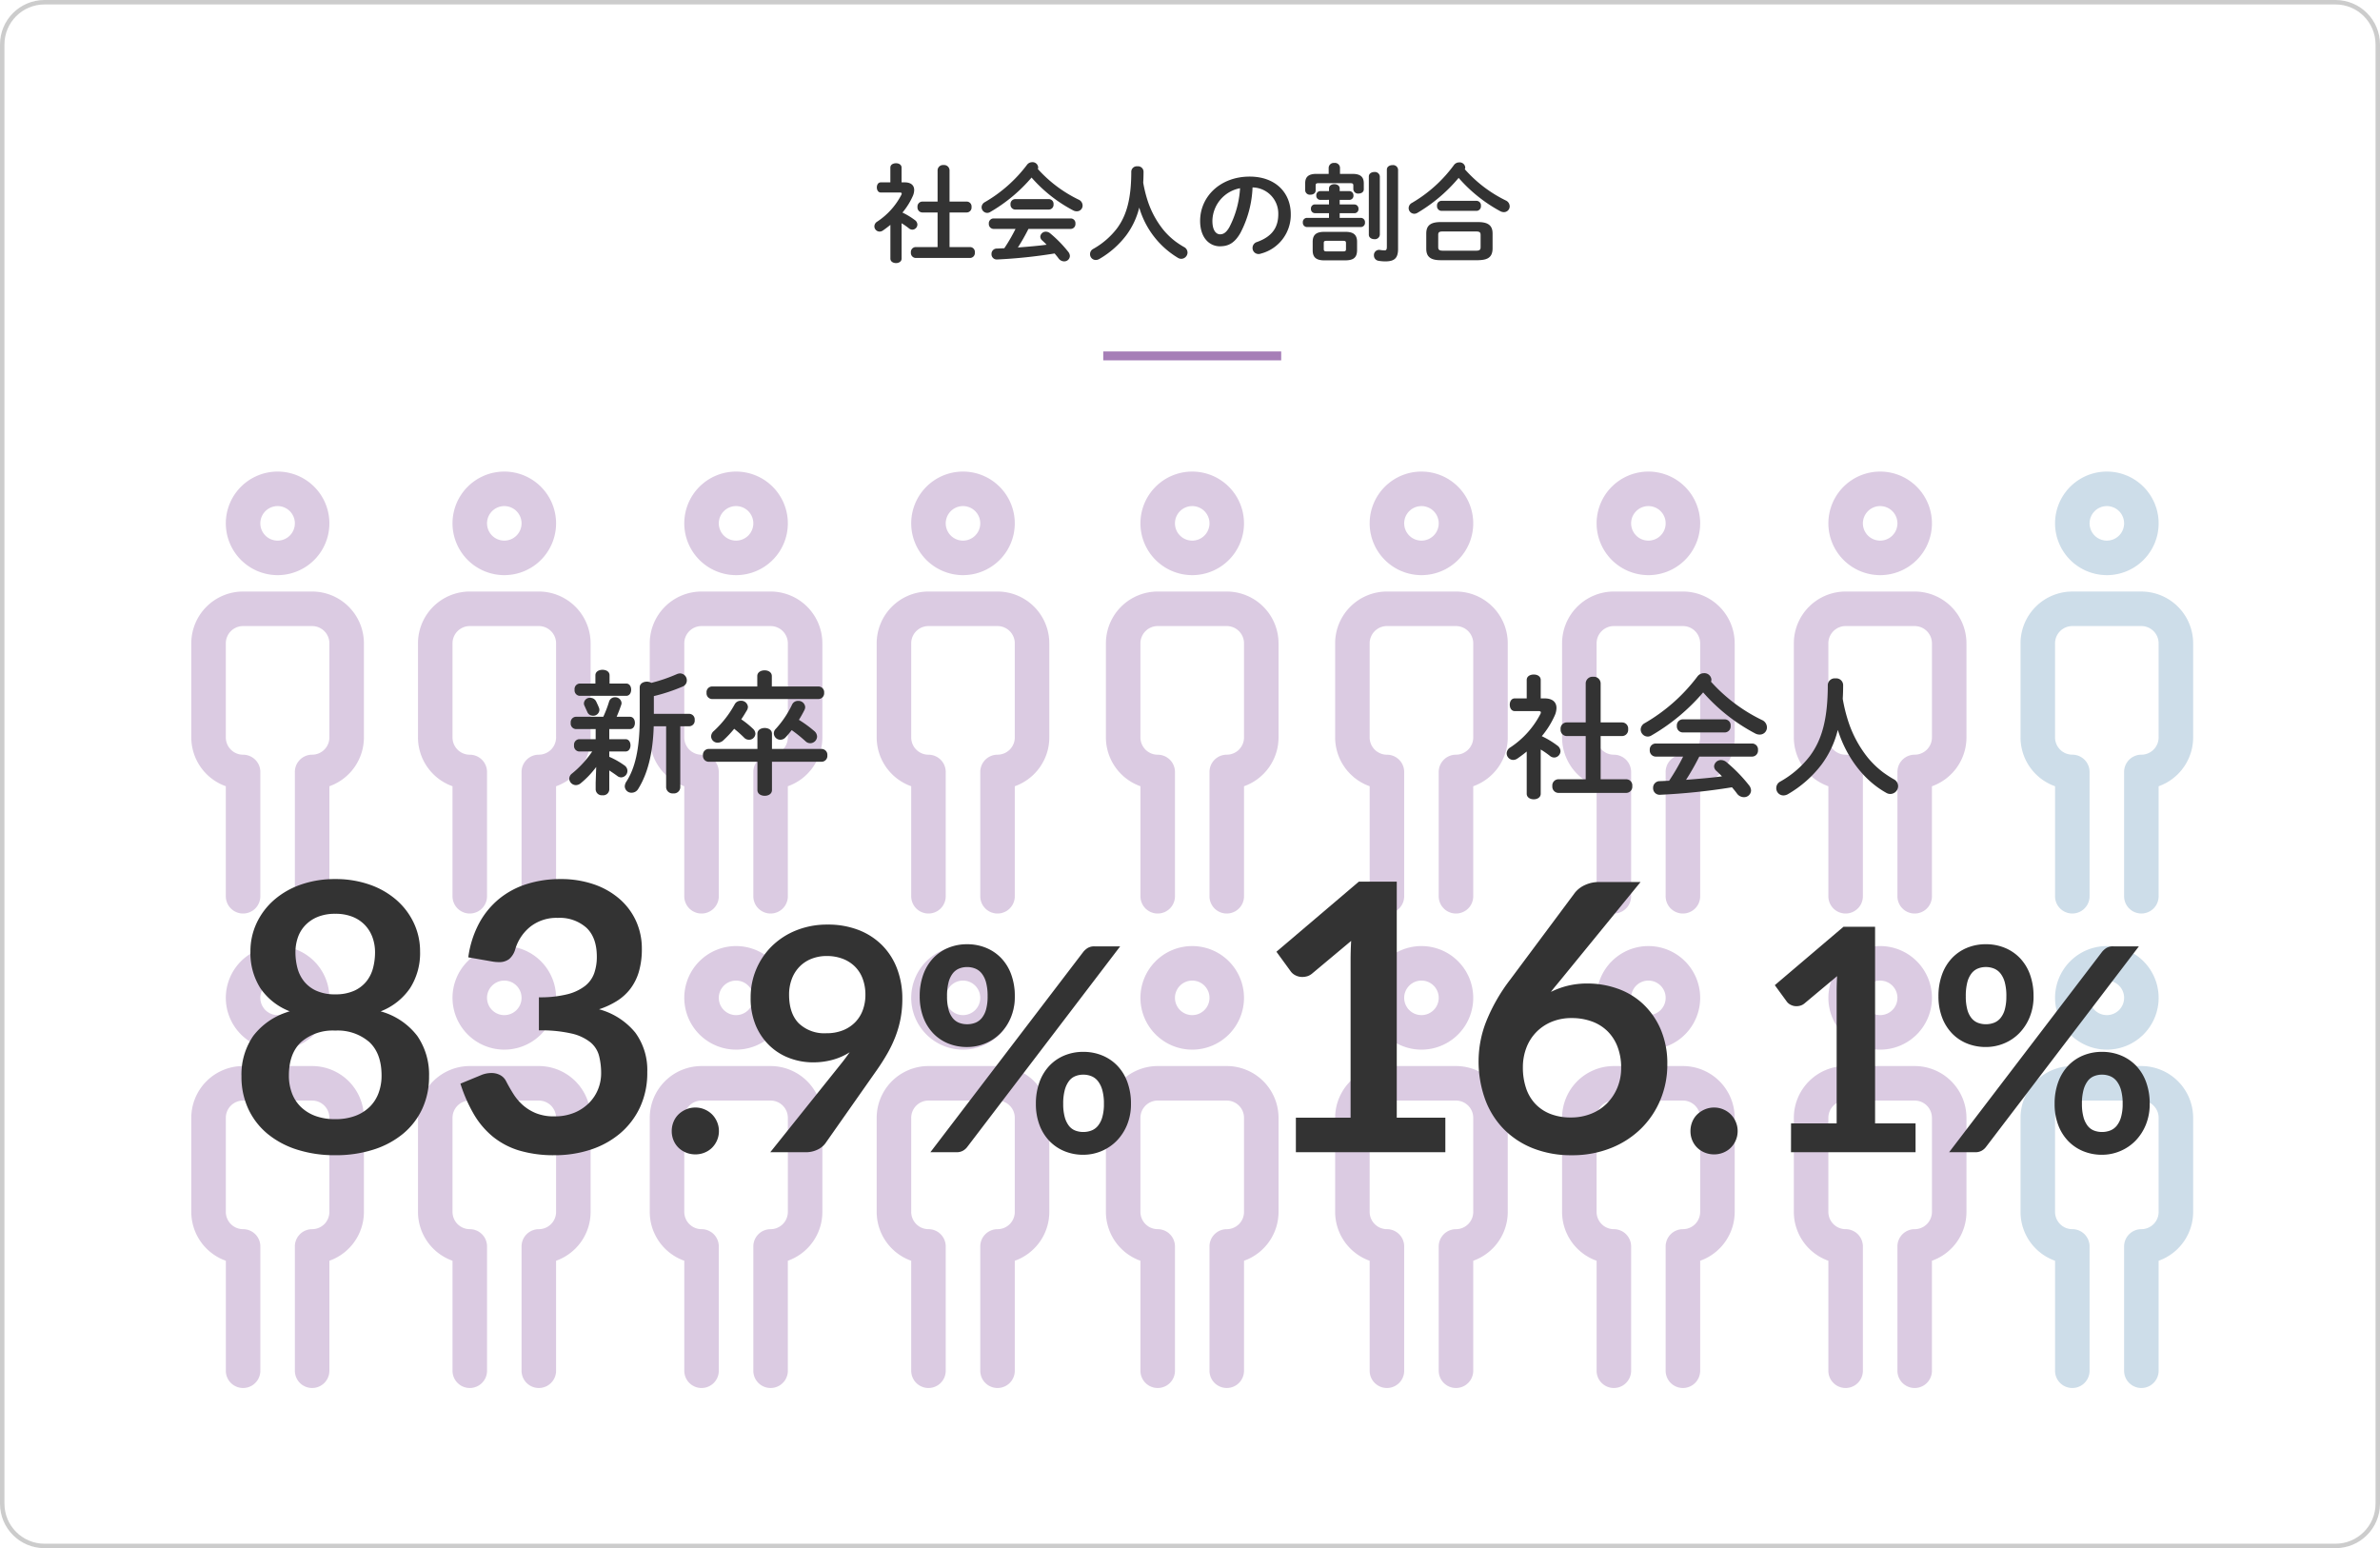 <svg xmlns="http://www.w3.org/2000/svg" width="535" height="348" viewBox="0 0 535 348">
  <g id="グループ_1479" data-name="グループ 1479" transform="translate(-133 -969)">
    <g id="パス_3858" data-name="パス 3858" transform="translate(133 969)" fill="none">
      <path d="M10,0H525a10,10,0,0,1,10,10V338a10,10,0,0,1-10,10H10A10,10,0,0,1,0,338V10A10,10,0,0,1,10,0Z" stroke="none"/>
      <path d="M 10 1 C 5.037 1 1 5.037 1 10 L 1 338 C 1 342.963 5.037 347 10 347 L 525 347 C 529.963 347 534 342.963 534 338 L 534 10 C 534 5.037 529.963 1 525 1 L 10 1 M 10 0 L 525 0 C 530.523 0 535 4.477 535 10 L 535 338 C 535 343.523 530.523 348 525 348 L 10 348 C 4.477 348 0 343.523 0 338 L 0 10 C 0 4.477 4.477 0 10 0 Z" stroke="none" fill="#ccc"/>
    </g>
    <g id="グループ_126" data-name="グループ 126" transform="translate(271.821 1075)" opacity="0.4">
      <g id="グループ_60" data-name="グループ 60" transform="translate(7.236)">
        <g id="グループ_59" data-name="グループ 59">
          <path id="パス_294" data-name="パス 294" d="M731.5,179H715.978a11.655,11.655,0,0,0-11.641,11.641v21.149a11.661,11.661,0,0,0,7.761,10.977V247.5a3.88,3.88,0,1,0,7.761,0v-27.94a3.881,3.881,0,0,0-3.88-3.88,3.884,3.884,0,0,1-3.88-3.88V190.645a3.885,3.885,0,0,1,3.88-3.88H731.5a3.885,3.885,0,0,1,3.88,3.88v21.149a3.884,3.884,0,0,1-3.88,3.88,3.881,3.881,0,0,0-3.88,3.88V247.5a3.88,3.88,0,0,0,7.761,0V222.771a11.661,11.661,0,0,0,7.761-10.977V190.645A11.655,11.655,0,0,0,731.5,179Z" transform="translate(-704.337 -152.035)" fill="#a67eb7"/>
          <path id="パス_295" data-name="パス 295" d="M722.31,180.283a11.641,11.641,0,1,0-11.641-11.641A11.655,11.655,0,0,0,722.31,180.283Zm0-15.522a3.88,3.88,0,1,1-3.88,3.88A3.884,3.884,0,0,1,722.31,164.761Z" transform="translate(-702.908 -157)" fill="#a67eb7"/>
        </g>
      </g>
      <g id="グループ_90" data-name="グループ 90" transform="translate(-44.863)">
        <g id="グループ_59-2" data-name="グループ 59">
          <path id="パス_294-2" data-name="パス 294" d="M731.5,179H715.978a11.655,11.655,0,0,0-11.641,11.641v21.149a11.661,11.661,0,0,0,7.761,10.977V247.5a3.88,3.88,0,1,0,7.761,0v-27.94a3.881,3.881,0,0,0-3.88-3.88,3.884,3.884,0,0,1-3.88-3.88V190.645a3.885,3.885,0,0,1,3.88-3.88H731.5a3.885,3.885,0,0,1,3.88,3.88v21.149a3.884,3.884,0,0,1-3.88,3.88,3.881,3.881,0,0,0-3.88,3.88V247.5a3.88,3.88,0,0,0,7.761,0V222.771a11.661,11.661,0,0,0,7.761-10.977V190.645A11.655,11.655,0,0,0,731.5,179Z" transform="translate(-704.337 -152.035)" fill="#a67eb7"/>
          <path id="パス_295-2" data-name="パス 295" d="M722.31,180.283a11.641,11.641,0,1,0-11.641-11.641A11.655,11.655,0,0,0,722.31,180.283Zm0-15.522a3.88,3.88,0,1,1-3.88,3.88A3.884,3.884,0,0,1,722.31,164.761Z" transform="translate(-702.908 -157)" fill="#a67eb7"/>
        </g>
      </g>
      <g id="グループ_108" data-name="グループ 108" transform="translate(-95.821)">
        <g id="グループ_59-3" data-name="グループ 59">
          <path id="パス_294-3" data-name="パス 294" d="M731.5,179H715.978a11.655,11.655,0,0,0-11.641,11.641v21.149a11.661,11.661,0,0,0,7.761,10.977V247.5a3.88,3.88,0,1,0,7.761,0v-27.94a3.881,3.881,0,0,0-3.88-3.88,3.884,3.884,0,0,1-3.88-3.88V190.645a3.885,3.885,0,0,1,3.88-3.88H731.5a3.885,3.885,0,0,1,3.88,3.88v21.149a3.884,3.884,0,0,1-3.88,3.88,3.881,3.881,0,0,0-3.88,3.88V247.5a3.88,3.88,0,0,0,7.761,0V222.771a11.661,11.661,0,0,0,7.761-10.977V190.645A11.655,11.655,0,0,0,731.5,179Z" transform="translate(-704.337 -152.035)" fill="#a67eb7"/>
          <path id="パス_295-3" data-name="パス 295" d="M722.31,180.283a11.641,11.641,0,1,0-11.641-11.641A11.655,11.655,0,0,0,722.31,180.283Zm0-15.522a3.88,3.88,0,1,1-3.88,3.88A3.884,3.884,0,0,1,722.31,164.761Z" transform="translate(-702.908 -157)" fill="#a67eb7"/>
        </g>
      </g>
      <g id="グループ_62" data-name="グループ 62" transform="translate(58.248)">
        <g id="グループ_61" data-name="グループ 61">
          <path id="パス_296" data-name="パス 296" d="M773.917,179H758.394a11.655,11.655,0,0,0-11.641,11.641v21.149a11.663,11.663,0,0,0,7.761,10.977V247.5a3.88,3.88,0,1,0,7.761,0v-27.94a3.88,3.88,0,0,0-3.88-3.88,3.885,3.885,0,0,1-3.88-3.88V190.645a3.886,3.886,0,0,1,3.88-3.88h15.523a3.886,3.886,0,0,1,3.88,3.88v21.149a3.885,3.885,0,0,1-3.88,3.88,3.88,3.88,0,0,0-3.88,3.88V247.5a3.88,3.88,0,1,0,7.761,0V222.771a11.663,11.663,0,0,0,7.761-10.977V190.645A11.655,11.655,0,0,0,773.917,179Z" transform="translate(-746.753 -152.035)" fill="#a67eb7"/>
          <path id="パス_297" data-name="パス 297" d="M764.726,180.283a11.641,11.641,0,1,0-11.641-11.641A11.655,11.655,0,0,0,764.726,180.283Zm0-15.522a3.88,3.88,0,1,1-3.88,3.88A3.885,3.885,0,0,1,764.726,164.761Z" transform="translate(-745.324 -157)" fill="#a67eb7"/>
        </g>
      </g>
      <g id="グループ_64" data-name="グループ 64" transform="translate(109.777)">
        <g id="グループ_63" data-name="グループ 63">
          <path id="パス_298" data-name="パス 298" d="M816.333,179H800.811a11.655,11.655,0,0,0-11.641,11.641v21.149a11.661,11.661,0,0,0,7.761,10.977V247.5a3.88,3.88,0,1,0,7.761,0v-27.94a3.881,3.881,0,0,0-3.88-3.88,3.884,3.884,0,0,1-3.88-3.88V190.645a3.885,3.885,0,0,1,3.88-3.88h15.522a3.885,3.885,0,0,1,3.88,3.88v21.149a3.884,3.884,0,0,1-3.88,3.88,3.881,3.881,0,0,0-3.88,3.88V247.5a3.88,3.88,0,1,0,7.761,0V222.771a11.661,11.661,0,0,0,7.761-10.977V190.645A11.655,11.655,0,0,0,816.333,179Z" transform="translate(-789.17 -152.035)" fill="#a67eb7"/>
          <path id="パス_299" data-name="パス 299" d="M807.143,180.283A11.641,11.641,0,1,0,795.5,168.641,11.655,11.655,0,0,0,807.143,180.283Zm0-15.522a3.88,3.88,0,1,1-3.88,3.88A3.884,3.884,0,0,1,807.143,164.761Z" transform="translate(-787.741 -157)" fill="#a67eb7"/>
        </g>
      </g>
      <g id="グループ_66" data-name="グループ 66" transform="translate(161.305)">
        <g id="グループ_65" data-name="グループ 65">
          <path id="パス_300" data-name="パス 300" d="M858.75,179H843.227a11.655,11.655,0,0,0-11.641,11.641v21.149a11.663,11.663,0,0,0,7.761,10.977V247.5a3.88,3.88,0,1,0,7.761,0v-27.94a3.881,3.881,0,0,0-3.88-3.88,3.885,3.885,0,0,1-3.88-3.88V190.645a3.886,3.886,0,0,1,3.88-3.88H858.75a3.886,3.886,0,0,1,3.88,3.88v21.149a3.885,3.885,0,0,1-3.88,3.88,3.881,3.881,0,0,0-3.881,3.88V247.5a3.88,3.88,0,1,0,7.761,0V222.771a11.663,11.663,0,0,0,7.761-10.977V190.645A11.655,11.655,0,0,0,858.75,179Z" transform="translate(-831.586 -152.035)" fill="#a67eb7"/>
          <path id="パス_301" data-name="パス 301" d="M849.561,180.283a11.641,11.641,0,1,0-11.643-11.641A11.655,11.655,0,0,0,849.561,180.283Zm0-15.522a3.88,3.88,0,1,1-3.882,3.88A3.885,3.885,0,0,1,849.561,164.761Z" transform="translate(-830.157 -157)" fill="#a67eb7"/>
        </g>
      </g>
      <g id="グループ_68" data-name="グループ 68" transform="translate(212.319)">
        <g id="グループ_67" data-name="グループ 67">
          <path id="パス_302" data-name="パス 302" d="M901.166,179H885.644A11.655,11.655,0,0,0,874,190.645v21.149a11.661,11.661,0,0,0,7.761,10.977V247.5a3.88,3.88,0,1,0,7.761,0v-27.94a3.881,3.881,0,0,0-3.88-3.88,3.884,3.884,0,0,1-3.88-3.88V190.645a3.885,3.885,0,0,1,3.88-3.88h15.522a3.885,3.885,0,0,1,3.88,3.88v21.149a3.884,3.884,0,0,1-3.88,3.88,3.881,3.881,0,0,0-3.88,3.88V247.5a3.88,3.88,0,1,0,7.761,0V222.771a11.661,11.661,0,0,0,7.761-10.977V190.645A11.655,11.655,0,0,0,901.166,179Z" transform="translate(-874.003 -152.035)" fill="#a67eb7"/>
          <path id="パス_303" data-name="パス 303" d="M891.976,180.283a11.641,11.641,0,1,0-11.641-11.641A11.655,11.655,0,0,0,891.976,180.283Zm0-15.522a3.88,3.88,0,1,1-3.88,3.88A3.884,3.884,0,0,1,891.976,164.761Z" transform="translate(-872.574 -157)" fill="#a67eb7"/>
        </g>
      </g>
      <g id="グループ_92" data-name="グループ 92" transform="translate(264.418)">
        <g id="グループ_67-2" data-name="グループ 67">
          <path id="パス_302-2" data-name="パス 302" d="M901.166,179H885.644A11.655,11.655,0,0,0,874,190.645v21.149a11.661,11.661,0,0,0,7.761,10.977V247.5a3.88,3.88,0,1,0,7.761,0v-27.94a3.881,3.881,0,0,0-3.88-3.88,3.884,3.884,0,0,1-3.88-3.88V190.645a3.885,3.885,0,0,1,3.88-3.88h15.522a3.885,3.885,0,0,1,3.88,3.88v21.149a3.884,3.884,0,0,1-3.88,3.88,3.881,3.881,0,0,0-3.88,3.88V247.5a3.88,3.88,0,1,0,7.761,0V222.771a11.661,11.661,0,0,0,7.761-10.977V190.645A11.655,11.655,0,0,0,901.166,179Z" transform="translate(-874.003 -152.035)" fill="#a67eb7"/>
          <path id="パス_303-2" data-name="パス 303" d="M891.976,180.283a11.641,11.641,0,1,0-11.641-11.641A11.655,11.655,0,0,0,891.976,180.283Zm0-15.522a3.88,3.88,0,1,1-3.88,3.88A3.884,3.884,0,0,1,891.976,164.761Z" transform="translate(-872.574 -157)" fill="#a67eb7"/>
        </g>
      </g>
      <g id="グループ_70" data-name="グループ 70" transform="translate(7.236 106.659)">
        <g id="グループ_69" data-name="グループ 69">
          <path id="パス_304" data-name="パス 304" d="M731.5,267.953H715.978a11.655,11.655,0,0,0-11.641,11.641v21.149A11.661,11.661,0,0,0,712.1,311.72v24.724a3.88,3.88,0,1,0,7.761,0V308.5a3.881,3.881,0,0,0-3.88-3.88,3.884,3.884,0,0,1-3.88-3.88V279.594a3.884,3.884,0,0,1,3.88-3.88H731.5a3.884,3.884,0,0,1,3.88,3.88v21.149a3.884,3.884,0,0,1-3.88,3.88,3.881,3.881,0,0,0-3.88,3.88v27.94a3.88,3.88,0,0,0,7.761,0V311.72a11.661,11.661,0,0,0,7.761-10.977V279.594A11.655,11.655,0,0,0,731.5,267.953Z" transform="translate(-704.337 -240.984)" fill="#a67eb7"/>
          <path id="パス_305" data-name="パス 305" d="M722.31,269.232a11.641,11.641,0,1,0-11.641-11.641A11.655,11.655,0,0,0,722.31,269.232Zm0-15.522a3.88,3.88,0,1,1-3.88,3.88A3.884,3.884,0,0,1,722.31,253.71Z" transform="translate(-702.908 -245.949)" fill="#a67eb7"/>
        </g>
      </g>
      <g id="グループ_91" data-name="グループ 91" transform="translate(-44.863 106.659)">
        <g id="グループ_69-2" data-name="グループ 69">
          <path id="パス_304-2" data-name="パス 304" d="M731.5,267.953H715.978a11.655,11.655,0,0,0-11.641,11.641v21.149A11.661,11.661,0,0,0,712.1,311.72v24.724a3.88,3.88,0,1,0,7.761,0V308.5a3.881,3.881,0,0,0-3.88-3.88,3.884,3.884,0,0,1-3.88-3.88V279.594a3.884,3.884,0,0,1,3.88-3.88H731.5a3.884,3.884,0,0,1,3.88,3.88v21.149a3.884,3.884,0,0,1-3.88,3.88,3.881,3.881,0,0,0-3.88,3.88v27.94a3.88,3.88,0,0,0,7.761,0V311.72a11.661,11.661,0,0,0,7.761-10.977V279.594A11.655,11.655,0,0,0,731.5,267.953Z" transform="translate(-704.337 -240.984)" fill="#a67eb7"/>
          <path id="パス_305-2" data-name="パス 305" d="M722.31,269.232a11.641,11.641,0,1,0-11.641-11.641A11.655,11.655,0,0,0,722.31,269.232Zm0-15.522a3.88,3.88,0,1,1-3.88,3.88A3.884,3.884,0,0,1,722.31,253.71Z" transform="translate(-702.908 -245.949)" fill="#a67eb7"/>
        </g>
      </g>
      <g id="グループ_109" data-name="グループ 109" transform="translate(-95.821 106.659)">
        <g id="グループ_69-3" data-name="グループ 69">
          <path id="パス_304-3" data-name="パス 304" d="M731.5,267.953H715.978a11.655,11.655,0,0,0-11.641,11.641v21.149A11.661,11.661,0,0,0,712.1,311.72v24.724a3.88,3.88,0,1,0,7.761,0V308.5a3.881,3.881,0,0,0-3.88-3.88,3.884,3.884,0,0,1-3.88-3.88V279.594a3.884,3.884,0,0,1,3.88-3.88H731.5a3.884,3.884,0,0,1,3.88,3.88v21.149a3.884,3.884,0,0,1-3.88,3.88,3.881,3.881,0,0,0-3.88,3.88v27.94a3.88,3.88,0,0,0,7.761,0V311.72a11.661,11.661,0,0,0,7.761-10.977V279.594A11.655,11.655,0,0,0,731.5,267.953Z" transform="translate(-704.337 -240.984)" fill="#a67eb7"/>
          <path id="パス_305-3" data-name="パス 305" d="M722.31,269.232a11.641,11.641,0,1,0-11.641-11.641A11.655,11.655,0,0,0,722.31,269.232Zm0-15.522a3.88,3.88,0,1,1-3.88,3.88A3.884,3.884,0,0,1,722.31,253.71Z" transform="translate(-702.908 -245.949)" fill="#a67eb7"/>
        </g>
      </g>
      <g id="グループ_72" data-name="グループ 72" transform="translate(58.248 106.659)">
        <g id="グループ_71" data-name="グループ 71">
          <path id="パス_306" data-name="パス 306" d="M773.917,267.953H758.394a11.655,11.655,0,0,0-11.641,11.641v21.149a11.663,11.663,0,0,0,7.761,10.977v24.724a3.88,3.88,0,1,0,7.761,0V308.5a3.88,3.88,0,0,0-3.88-3.88,3.885,3.885,0,0,1-3.88-3.88V279.594a3.885,3.885,0,0,1,3.88-3.88h15.523a3.885,3.885,0,0,1,3.88,3.88v21.149a3.885,3.885,0,0,1-3.88,3.88,3.881,3.881,0,0,0-3.88,3.88v27.94a3.88,3.88,0,1,0,7.761,0V311.72a11.663,11.663,0,0,0,7.761-10.977V279.594A11.655,11.655,0,0,0,773.917,267.953Z" transform="translate(-746.753 -240.984)" fill="#a67eb7"/>
          <path id="パス_307" data-name="パス 307" d="M764.726,269.232a11.641,11.641,0,1,0-11.641-11.641A11.655,11.655,0,0,0,764.726,269.232Zm0-15.522a3.88,3.88,0,1,1-3.88,3.88A3.885,3.885,0,0,1,764.726,253.71Z" transform="translate(-745.324 -245.949)" fill="#a67eb7"/>
        </g>
      </g>
      <g id="グループ_74" data-name="グループ 74" transform="translate(109.777 106.659)">
        <g id="グループ_73" data-name="グループ 73">
          <path id="パス_308" data-name="パス 308" d="M816.333,267.953H800.811a11.655,11.655,0,0,0-11.641,11.641v21.149a11.661,11.661,0,0,0,7.761,10.977v24.724a3.88,3.88,0,0,0,7.761,0V308.5a3.881,3.881,0,0,0-3.88-3.88,3.884,3.884,0,0,1-3.88-3.88V279.594a3.884,3.884,0,0,1,3.88-3.88h15.522a3.884,3.884,0,0,1,3.88,3.88v21.149a3.884,3.884,0,0,1-3.88,3.88,3.881,3.881,0,0,0-3.88,3.88v27.94a3.88,3.88,0,1,0,7.761,0V311.72a11.661,11.661,0,0,0,7.761-10.977V279.594A11.655,11.655,0,0,0,816.333,267.953Z" transform="translate(-789.17 -240.984)" fill="#a67eb7"/>
          <path id="パス_309" data-name="パス 309" d="M807.143,269.232A11.641,11.641,0,1,0,795.5,257.59,11.655,11.655,0,0,0,807.143,269.232Zm0-15.522a3.88,3.88,0,1,1-3.88,3.88A3.884,3.884,0,0,1,807.143,253.71Z" transform="translate(-787.741 -245.949)" fill="#a67eb7"/>
        </g>
      </g>
      <g id="グループ_76" data-name="グループ 76" transform="translate(161.305 106.659)">
        <g id="グループ_75" data-name="グループ 75">
          <path id="パス_310" data-name="パス 310" d="M858.75,267.953H843.227a11.655,11.655,0,0,0-11.641,11.641v21.149a11.663,11.663,0,0,0,7.761,10.977v24.724a3.88,3.88,0,0,0,7.761,0V308.5a3.881,3.881,0,0,0-3.88-3.88,3.885,3.885,0,0,1-3.88-3.88V279.594a3.885,3.885,0,0,1,3.88-3.88H858.75a3.885,3.885,0,0,1,3.88,3.88v21.149a3.885,3.885,0,0,1-3.88,3.88,3.881,3.881,0,0,0-3.881,3.88v27.94a3.88,3.88,0,1,0,7.761,0V311.72a11.663,11.663,0,0,0,7.761-10.977V279.594A11.655,11.655,0,0,0,858.75,267.953Z" transform="translate(-831.586 -240.984)" fill="#a67eb7"/>
          <path id="パス_311" data-name="パス 311" d="M849.561,269.232a11.641,11.641,0,1,0-11.643-11.641A11.655,11.655,0,0,0,849.561,269.232Zm0-15.522a3.88,3.88,0,1,1-3.882,3.88A3.885,3.885,0,0,1,849.561,253.71Z" transform="translate(-830.157 -245.949)" fill="#a67eb7"/>
        </g>
      </g>
      <g id="グループ_78" data-name="グループ 78" transform="translate(212.319 106.659)">
        <g id="グループ_77" data-name="グループ 77">
          <path id="パス_312" data-name="パス 312" d="M901.166,267.953H885.644A11.655,11.655,0,0,0,874,279.594v21.149a11.661,11.661,0,0,0,7.761,10.977v24.724a3.88,3.88,0,0,0,7.761,0V308.5a3.881,3.881,0,0,0-3.88-3.88,3.884,3.884,0,0,1-3.88-3.88V279.594a3.884,3.884,0,0,1,3.88-3.88h15.522a3.884,3.884,0,0,1,3.88,3.88v21.149a3.884,3.884,0,0,1-3.88,3.88,3.881,3.881,0,0,0-3.88,3.88v27.94a3.88,3.88,0,1,0,7.761,0V311.72a11.661,11.661,0,0,0,7.761-10.977V279.594A11.655,11.655,0,0,0,901.166,267.953Z" transform="translate(-874.003 -240.984)" fill="#a67eb7"/>
          <path id="パス_313" data-name="パス 313" d="M891.976,269.232a11.641,11.641,0,1,0-11.641-11.641A11.655,11.655,0,0,0,891.976,269.232Zm0-15.522a3.88,3.88,0,1,1-3.88,3.88A3.884,3.884,0,0,1,891.976,253.71Z" transform="translate(-872.574 -245.949)" fill="#a67eb7"/>
        </g>
      </g>
      <g id="グループ_93" data-name="グループ 93" transform="translate(264.418 106.659)">
        <g id="グループ_77-2" data-name="グループ 77">
          <path id="パス_312-2" data-name="パス 312" d="M901.166,267.953H885.644A11.655,11.655,0,0,0,874,279.594v21.149a11.661,11.661,0,0,0,7.761,10.977v24.724a3.88,3.88,0,0,0,7.761,0V308.5a3.881,3.881,0,0,0-3.88-3.88,3.884,3.884,0,0,1-3.88-3.88V279.594a3.884,3.884,0,0,1,3.88-3.88h15.522a3.884,3.884,0,0,1,3.88,3.88v21.149a3.884,3.884,0,0,1-3.88,3.88,3.881,3.881,0,0,0-3.88,3.88v27.94a3.88,3.88,0,1,0,7.761,0V311.72a11.661,11.661,0,0,0,7.761-10.977V279.594A11.655,11.655,0,0,0,901.166,267.953Z" transform="translate(-874.003 -240.984)" fill="#a67eb7"/>
          <path id="パス_313-2" data-name="パス 313" d="M891.976,269.232a11.641,11.641,0,1,0-11.641-11.641A11.655,11.655,0,0,0,891.976,269.232Zm0-15.522a3.88,3.88,0,1,1-3.88,3.88A3.884,3.884,0,0,1,891.976,253.71Z" transform="translate(-872.574 -245.949)" fill="#a67eb7"/>
        </g>
      </g>
      <g id="グループ_107" data-name="グループ 107" transform="translate(315.375 106.659)">
        <g id="グループ_77-3" data-name="グループ 77">
          <path id="パス_312-3" data-name="パス 312" d="M901.166,267.953H885.644A11.655,11.655,0,0,0,874,279.594v21.149a11.661,11.661,0,0,0,7.761,10.977v24.724a3.88,3.88,0,0,0,7.761,0V308.5a3.881,3.881,0,0,0-3.88-3.88,3.884,3.884,0,0,1-3.88-3.88V279.594a3.884,3.884,0,0,1,3.88-3.88h15.522a3.884,3.884,0,0,1,3.88,3.88v21.149a3.884,3.884,0,0,1-3.88,3.88,3.881,3.881,0,0,0-3.88,3.88v27.94a3.88,3.88,0,1,0,7.761,0V311.72a11.661,11.661,0,0,0,7.761-10.977V279.594A11.655,11.655,0,0,0,901.166,267.953Z" transform="translate(-874.003 -240.984)" fill="#83aac7"/>
          <path id="パス_313-3" data-name="パス 313" d="M891.976,269.232a11.641,11.641,0,1,0-11.641-11.641A11.655,11.655,0,0,0,891.976,269.232Zm0-15.522a3.88,3.88,0,1,1-3.88,3.88A3.884,3.884,0,0,1,891.976,253.71Z" transform="translate(-872.574 -245.949)" fill="#83aac7"/>
        </g>
      </g>
      <g id="グループ_1386" data-name="グループ 1386" transform="translate(315.375)">
        <g id="グループ_77-4" data-name="グループ 77">
          <path id="パス_312-4" data-name="パス 312" d="M901.166,267.953H885.644A11.655,11.655,0,0,0,874,279.594v21.149a11.661,11.661,0,0,0,7.761,10.977v24.724a3.88,3.88,0,0,0,7.761,0V308.5a3.881,3.881,0,0,0-3.88-3.88,3.884,3.884,0,0,1-3.88-3.88V279.594a3.884,3.884,0,0,1,3.88-3.88h15.522a3.884,3.884,0,0,1,3.88,3.88v21.149a3.884,3.884,0,0,1-3.88,3.88,3.881,3.881,0,0,0-3.88,3.88v27.94a3.88,3.88,0,1,0,7.761,0V311.72a11.661,11.661,0,0,0,7.761-10.977V279.594A11.655,11.655,0,0,0,901.166,267.953Z" transform="translate(-874.003 -240.984)" fill="#83aac7"/>
          <path id="パス_313-4" data-name="パス 313" d="M891.976,269.232a11.641,11.641,0,1,0-11.641-11.641A11.655,11.655,0,0,0,891.976,269.232Zm0-15.522a3.88,3.88,0,1,1-3.88,3.88A3.884,3.884,0,0,1,891.976,253.71Z" transform="translate(-872.574 -245.949)" fill="#83aac7"/>
        </g>
      </g>
    </g>
    <path id="パス_3866" data-name="パス 3866" d="M0,0H40V2H0Z" transform="translate(381 1048)" fill="#a67eb7"/>
    <path id="パス_3870" data-name="パス 3870" d="M6.672-6.816A14.914,14.914,0,0,1,8.3-5.688a1.234,1.234,0,0,0,.792.312,1.164,1.164,0,0,0,1.128-1.152,1.281,1.281,0,0,0-.576-1.008,15.813,15.813,0,0,0-2.784-1.68,15.64,15.64,0,0,0,2.328-3.72A3.469,3.469,0,0,0,9.5-14.28c0-1.1-.768-1.728-2.136-1.728h-.7V-19.32c0-.672-.624-.984-1.248-.984-.648,0-1.272.312-1.272.984v3.312H1.992c-.6,0-.888.576-.888,1.128,0,.576.288,1.152.888,1.152H6.264c.288,0,.432.072.432.24a.728.728,0,0,1-.072.264A16.01,16.01,0,0,1,1.176-7.176,1.263,1.263,0,0,0,.552-6.12,1.189,1.189,0,0,0,1.7-4.944,1.357,1.357,0,0,0,2.5-5.208C3.048-5.592,3.6-6,4.152-6.456V1.128c0,.672.624,1.008,1.272,1.008.624,0,1.248-.336,1.248-1.008ZM14.76-1.464H9.816A1.107,1.107,0,0,0,8.76-.24,1.12,1.12,0,0,0,9.816.984H22.08A1.105,1.105,0,0,0,23.136-.24,1.093,1.093,0,0,0,22.08-1.464H17.448V-9.24h3.888a1.105,1.105,0,0,0,1.056-1.224,1.093,1.093,0,0,0-1.056-1.224H17.448V-18.72A1.218,1.218,0,0,0,16.1-19.9,1.218,1.218,0,0,0,14.76-18.72v7.032H11.3a1.107,1.107,0,0,0-1.056,1.224A1.12,1.12,0,0,0,11.3-9.24H14.76ZM37.3-19.008a1.193,1.193,0,0,0,.072-.384,1.264,1.264,0,0,0-1.344-1.152,1.466,1.466,0,0,0-1.176.6,31.754,31.754,0,0,1-9.456,8.376,1.344,1.344,0,0,0-.744,1.152A1.292,1.292,0,0,0,25.9-9.144a1.254,1.254,0,0,0,.672-.192,35.726,35.726,0,0,0,9.312-7.752A32.664,32.664,0,0,0,45.216-9.72a1.682,1.682,0,0,0,.84.216,1.28,1.28,0,0,0,1.3-1.32,1.452,1.452,0,0,0-.888-1.3A29.731,29.731,0,0,1,37.3-19.008ZM44.688-5.544A1.077,1.077,0,0,0,45.744-6.72,1.065,1.065,0,0,0,44.688-7.9H27.336A1.079,1.079,0,0,0,26.28-6.72a1.092,1.092,0,0,0,1.056,1.176H32.28A39.278,39.278,0,0,1,29.76-1.2L28.1-1.128A1.181,1.181,0,0,0,26.88.1a1.179,1.179,0,0,0,1.3,1.224A113.767,113.767,0,0,0,41.064-.024c.312.36.624.744.888,1.1a1.542,1.542,0,0,0,1.248.672,1.256,1.256,0,0,0,1.3-1.2,1.6,1.6,0,0,0-.384-.96A27.566,27.566,0,0,0,40.056-4.56a1.533,1.533,0,0,0-.936-.36,1.226,1.226,0,0,0-1.272,1.128,1.114,1.114,0,0,0,.408.816c.312.288.672.624,1.008.984-2.136.288-4.3.456-6.456.624a44.6,44.6,0,0,0,2.376-4.176Zm-12.48-6.7a1.079,1.079,0,0,0-1.056,1.176,1.092,1.092,0,0,0,1.056,1.176h7.56a1.077,1.077,0,0,0,1.056-1.176,1.065,1.065,0,0,0-1.056-1.176Zm28.776-3.7q.072-1.188.072-2.52a1.236,1.236,0,0,0-1.368-1.152A1.245,1.245,0,0,0,58.3-18.456c0,6.336-1.128,9.96-3.192,12.768a17.481,17.481,0,0,1-5.352,4.632A1.317,1.317,0,0,0,49.032.12,1.29,1.29,0,0,0,50.3,1.44a1.665,1.665,0,0,0,.84-.24,20.481,20.481,0,0,0,6.024-5.3,17.368,17.368,0,0,0,2.928-6.24A19.518,19.518,0,0,0,68.832.984a1.412,1.412,0,0,0,.72.192A1.429,1.429,0,0,0,70.944-.24a1.416,1.416,0,0,0-.816-1.248,20.377,20.377,0,0,1-1.848-1.2A16.263,16.263,0,0,1,65.5-5.352a20.622,20.622,0,0,1-3.456-6.336A28.915,28.915,0,0,1,60.984-15.936Zm17.28,14.3c1.848,0,3.264-.7,4.584-3.024a24.013,24.013,0,0,0,2.712-10.2,5.867,5.867,0,0,1,5.784,6c0,2.976-1.368,5.04-4.776,6.264a1.382,1.382,0,0,0-1.008,1.32A1.346,1.346,0,0,0,86.9.1a1.575,1.575,0,0,0,.552-.1,8.99,8.99,0,0,0,6.7-8.856c0-4.776-3.384-8.448-9.24-8.448-6.6,0-11.136,4.488-11.136,9.96C73.776-3.6,75.816-1.632,78.264-1.632Zm4.488-13.056a21.708,21.708,0,0,1-2.4,8.76c-.7,1.224-1.344,1.608-2.088,1.608-.864,0-1.728-.816-1.728-3.024A7.6,7.6,0,0,1,82.752-14.688Zm19.992,2.616v1.032H99.576a.9.9,0,0,0-.888.984.907.907,0,0,0,.888.984h3.168v1.056H97.776a.941.941,0,0,0-.912,1.032.954.954,0,0,0,.912,1.032H109.9a.945.945,0,0,0,.936-1.032.958.958,0,0,0-.936-1.032h-4.752V-9.072h3.312a.913.913,0,0,0,.912-.984.926.926,0,0,0-.912-.984h-3.312v-1.032h2.184a.913.913,0,0,0,.912-.984.926.926,0,0,0-.912-.984h-2.184v-.6c0-.648-.6-.96-1.2-.96s-1.2.312-1.2.96v.6h-1.968a.9.9,0,0,0-.888.984.907.907,0,0,0,.888.984Zm3.672,13.608c1.632-.024,2.616-.456,2.64-2.256v-1.9c0-1.584-.792-2.256-2.64-2.256h-4.7c-1.848,0-2.64.672-2.64,2.256v1.9c0,1.584.792,2.256,2.64,2.256Zm-4.2-2.016c-.408,0-.648-.048-.648-.528v-1.32c0-.432.144-.528.648-.528h3.7c.5,0,.648.1.648.528v1.32c0,.432-.144.528-.648.528Zm.456-17.424h-2.76c-1.872,0-2.52.768-2.52,2.112v1.608a1.049,1.049,0,0,0,1.176.96c.6,0,1.176-.312,1.176-.96v-1.1c0-.432.168-.528.624-.528h7.176c.5,0,.672.1.672.528v.84a1.049,1.049,0,0,0,1.176.96c.6,0,1.176-.312,1.176-.96v-1.32c0-1.344-.624-2.136-2.52-2.136h-2.832V-19.32a1.137,1.137,0,0,0-1.272-1.056,1.15,1.15,0,0,0-1.272,1.056Zm15.6-.936a1.111,1.111,0,0,0-1.248-1.032c-.648,0-1.272.336-1.272,1.032V-1.512c0,.648-.192.792-.48.792a6.674,6.674,0,0,1-1.08-.1A1.161,1.161,0,0,0,112.848.408a1.193,1.193,0,0,0,.96,1.2,8.6,8.6,0,0,0,1.632.144c2.112,0,2.832-.816,2.832-2.832ZM111.7-4.248c0,.672.624,1.008,1.248,1.008a1.1,1.1,0,0,0,1.224-1.008v-13.08a1.1,1.1,0,0,0-1.224-1.008c-.624,0-1.248.336-1.248,1.008Zm24.576,5.736c1.872-.048,3.192-.456,3.24-2.568V-4.512c0-1.728-.912-2.568-3.24-2.568h-8.448c-2.328,0-3.216.84-3.216,2.568V-1.08c0,1.728.888,2.568,3.216,2.568ZM128.328-.648c-.672-.024-1.032-.1-1.032-.84V-4.152c0-.624.168-.816,1.032-.816h7.44c.864,0,1.056.192,1.056.816v2.664c0,.624-.192.84-1.056.84Zm4.944-18.312a.848.848,0,0,0,.1-.408,1.246,1.246,0,0,0-1.344-1.128,1.443,1.443,0,0,0-1.2.6,31.143,31.143,0,0,1-9.432,8.5,1.35,1.35,0,0,0-.744,1.176A1.276,1.276,0,0,0,121.9-8.952a1.332,1.332,0,0,0,.7-.192,35.746,35.746,0,0,0,9.288-7.872,33.6,33.6,0,0,0,9.312,7.464,1.816,1.816,0,0,0,.864.24,1.31,1.31,0,0,0,1.3-1.32,1.466,1.466,0,0,0-.864-1.3A29.7,29.7,0,0,1,133.272-18.96Zm2.64,9.36a1.022,1.022,0,0,0,.984-1.128,1.01,1.01,0,0,0-.984-1.128h-7.9a1.024,1.024,0,0,0-.984,1.128,1.037,1.037,0,0,0,.984,1.128Z" transform="translate(329 1026)" fill="#333"/>
    <path id="パス_3930" data-name="パス 3930" d="M8.34-8.52a18.643,18.643,0,0,1,2.04,1.41,1.543,1.543,0,0,0,.99.39,1.454,1.454,0,0,0,1.41-1.44,1.6,1.6,0,0,0-.72-1.26,19.766,19.766,0,0,0-3.48-2.1,19.549,19.549,0,0,0,2.91-4.65,4.337,4.337,0,0,0,.39-1.68c0-1.38-.96-2.16-2.67-2.16H8.34v-4.14c0-.84-.78-1.23-1.56-1.23-.81,0-1.59.39-1.59,1.23v4.14H2.49c-.75,0-1.11.72-1.11,1.41,0,.72.36,1.44,1.11,1.44H7.83c.36,0,.54.09.54.3a.911.911,0,0,1-.09.33A20.012,20.012,0,0,1,1.47-8.97,1.579,1.579,0,0,0,.69-7.65,1.486,1.486,0,0,0,2.13-6.18a1.7,1.7,0,0,0,.99-.33c.69-.48,1.38-.99,2.07-1.56V1.41c0,.84.78,1.26,1.59,1.26.78,0,1.56-.42,1.56-1.26ZM18.45-1.83H12.27A1.384,1.384,0,0,0,10.95-.3a1.4,1.4,0,0,0,1.32,1.53H27.6A1.382,1.382,0,0,0,28.92-.3,1.366,1.366,0,0,0,27.6-1.83H21.81v-9.72h4.86a1.382,1.382,0,0,0,1.32-1.53,1.366,1.366,0,0,0-1.32-1.53H21.81V-23.4a1.523,1.523,0,0,0-1.68-1.47,1.523,1.523,0,0,0-1.68,1.47v8.79H14.13a1.384,1.384,0,0,0-1.32,1.53,1.4,1.4,0,0,0,1.32,1.53h4.32ZM46.62-23.76a1.492,1.492,0,0,0,.09-.48,1.58,1.58,0,0,0-1.68-1.44,1.832,1.832,0,0,0-1.47.75A39.692,39.692,0,0,1,31.74-14.46a1.68,1.68,0,0,0-.93,1.44,1.615,1.615,0,0,0,1.56,1.59,1.568,1.568,0,0,0,.84-.24,44.658,44.658,0,0,0,11.64-9.69,40.83,40.83,0,0,0,11.67,9.21,2.1,2.1,0,0,0,1.05.27,1.6,1.6,0,0,0,1.62-1.65,1.815,1.815,0,0,0-1.11-1.62A37.164,37.164,0,0,1,46.62-23.76ZM55.86-6.93A1.346,1.346,0,0,0,57.18-8.4a1.331,1.331,0,0,0-1.32-1.47H34.17A1.348,1.348,0,0,0,32.85-8.4a1.364,1.364,0,0,0,1.32,1.47h6.18A49.1,49.1,0,0,1,37.2-1.5l-2.07.09A1.476,1.476,0,0,0,33.6.12a1.474,1.474,0,0,0,1.62,1.53A142.209,142.209,0,0,0,51.33-.03c.39.45.78.93,1.11,1.38A1.927,1.927,0,0,0,54,2.19,1.57,1.57,0,0,0,55.62.69a1.993,1.993,0,0,0-.48-1.2A34.458,34.458,0,0,0,50.07-5.7a1.916,1.916,0,0,0-1.17-.45,1.533,1.533,0,0,0-1.59,1.41,1.393,1.393,0,0,0,.51,1.02c.39.36.84.78,1.26,1.23-2.67.36-5.37.57-8.07.78a55.756,55.756,0,0,0,2.97-5.22ZM40.26-15.3a1.348,1.348,0,0,0-1.32,1.47,1.364,1.364,0,0,0,1.32,1.47h9.45a1.346,1.346,0,0,0,1.32-1.47,1.331,1.331,0,0,0-1.32-1.47Zm35.97-4.62q.09-1.485.09-3.15a1.545,1.545,0,0,0-1.71-1.44,1.556,1.556,0,0,0-1.74,1.44c0,7.92-1.41,12.45-3.99,15.96a21.852,21.852,0,0,1-6.69,5.79,1.646,1.646,0,0,0-.9,1.47A1.612,1.612,0,0,0,62.88,1.8a2.082,2.082,0,0,0,1.05-.3,25.6,25.6,0,0,0,7.53-6.63,21.71,21.71,0,0,0,3.66-7.8C77.1-6.66,81.06-1.53,86.04,1.23a1.765,1.765,0,0,0,.9.24A1.786,1.786,0,0,0,88.68-.3a1.77,1.77,0,0,0-1.02-1.56,25.471,25.471,0,0,1-2.31-1.5,20.329,20.329,0,0,1-3.48-3.33,25.777,25.777,0,0,1-4.32-7.92A36.143,36.143,0,0,1,76.23-19.92Z" transform="translate(471 1146)" fill="#333"/>
    <path id="パス_3931" data-name="パス 3931" d="M6.9-.06V1.47A1.378,1.378,0,0,0,8.43,2.76,1.362,1.362,0,0,0,9.96,1.47V-2.82c.63.42,1.26.84,1.83,1.26a1.374,1.374,0,0,0,.84.3A1.454,1.454,0,0,0,14.04-2.7a1.485,1.485,0,0,0-.69-1.26A17.727,17.727,0,0,0,9.96-5.88v-1.2h3.66c.75,0,1.11-.69,1.11-1.38s-.36-1.38-1.11-1.38H9.96v-2.28h4.65c.75,0,1.11-.69,1.11-1.38s-.36-1.38-1.11-1.38h-3c.33-.75.66-1.59,1.02-2.64a1.2,1.2,0,0,0,.09-.45,1.4,1.4,0,0,0-1.47-1.29A1.35,1.35,0,0,0,9.9-18.24a25.385,25.385,0,0,1-1.29,3.36H2.4A1.238,1.238,0,0,0,1.29-13.5,1.238,1.238,0,0,0,2.4-12.12H6.9v2.28H3.15A1.238,1.238,0,0,0,2.04-8.46,1.238,1.238,0,0,0,3.15-7.08H6.12A22.663,22.663,0,0,1,1.59-2.13,1.5,1.5,0,0,0,.96-.96,1.514,1.514,0,0,0,2.46.48,1.7,1.7,0,0,0,3.54.06,20.358,20.358,0,0,0,7.02-3.6ZM6.84-22.35H3.27a1.238,1.238,0,0,0-1.11,1.38,1.238,1.238,0,0,0,1.11,1.38h10.5c.75,0,1.11-.69,1.11-1.38s-.36-1.38-1.11-1.38H10.02v-1.86c0-.84-.78-1.23-1.59-1.23-.78,0-1.59.39-1.59,1.23Zm9.96,7.89c0,6.75-1.05,11.16-3,14.16A2.089,2.089,0,0,0,13.44.75,1.487,1.487,0,0,0,15,2.19a1.713,1.713,0,0,0,1.47-.87c2.07-3.33,3.3-7.89,3.48-14.07h2.79V.99a1.441,1.441,0,0,0,1.59,1.35A1.425,1.425,0,0,0,25.92.99V-12.75h2.04a1.258,1.258,0,0,0,1.2-1.41,1.247,1.247,0,0,0-1.2-1.38H19.98v-3.99a40.34,40.34,0,0,0,6.51-2.16,1.453,1.453,0,0,0,.9-1.35,1.543,1.543,0,0,0-1.5-1.59,1.954,1.954,0,0,0-.78.18,36.152,36.152,0,0,1-5.7,1.95,1.847,1.847,0,0,0-1.02-.27c-.78,0-1.59.42-1.59,1.29ZM7.65-16.89c-.24-.6-.39-.9-.63-1.41a1.47,1.47,0,0,0-1.35-.84,1.315,1.315,0,0,0-1.41,1.2,1.218,1.218,0,0,0,.15.63c.27.6.39.87.6,1.32a1.336,1.336,0,0,0,1.29.87,1.37,1.37,0,0,0,1.44-1.26A1.524,1.524,0,0,0,7.65-16.89Zm35.58-4.8H33.03a1.258,1.258,0,0,0-1.2,1.41,1.273,1.273,0,0,0,1.2,1.41h24a1.3,1.3,0,0,0,1.23-1.41,1.28,1.28,0,0,0-1.23-1.41H46.5v-2.34c0-.87-.81-1.29-1.62-1.29-.84,0-1.65.42-1.65,1.29Zm-3.6,7.38c.45-.66.87-1.35,1.26-2.01a1.668,1.668,0,0,0,.24-.78,1.514,1.514,0,0,0-1.62-1.38,1.52,1.52,0,0,0-1.35.78,23.4,23.4,0,0,1-4.68,6,1.647,1.647,0,0,0-.63,1.23,1.449,1.449,0,0,0,1.5,1.41,1.855,1.855,0,0,0,1.26-.54,25.442,25.442,0,0,0,2.43-2.58,27.73,27.73,0,0,1,2.25,2.01,1.451,1.451,0,0,0,1.08.45,1.42,1.42,0,0,0,1.44-1.32,1.57,1.57,0,0,0-.51-1.11A20.141,20.141,0,0,0,39.63-14.31Zm12.96.12c.45-.72.87-1.47,1.23-2.19a1.576,1.576,0,0,0,.18-.69,1.5,1.5,0,0,0-1.59-1.38,1.433,1.433,0,0,0-1.35.81,22.184,22.184,0,0,1-3.66,5.46,1.434,1.434,0,0,0-.45,1.05,1.461,1.461,0,0,0,1.47,1.41,1.57,1.57,0,0,0,1.17-.54c.48-.51.93-1.05,1.38-1.62a32.114,32.114,0,0,1,3.09,2.49,1.5,1.5,0,0,0,1.08.45,1.546,1.546,0,0,0,1.53-1.47,1.656,1.656,0,0,0-.63-1.26A27,27,0,0,0,52.59-14.19ZM43.26-7.65H32.25a1.306,1.306,0,0,0-1.23,1.44,1.306,1.306,0,0,0,1.23,1.44H43.26V1.59c0,.87.81,1.29,1.65,1.29.81,0,1.62-.42,1.62-1.29V-4.77H57.72a1.311,1.311,0,0,0,1.26-1.44,1.311,1.311,0,0,0-1.26-1.44H46.53v-3.42c0-.87-.81-1.29-1.62-1.29-.84,0-1.65.42-1.65,1.29Z" transform="translate(260 1145)" fill="#333"/>
    <path id="パス_3932" data-name="パス 3932" d="M24.36.672a27.728,27.728,0,0,1-8.589-1.26,19.819,19.819,0,0,1-6.657-3.57,16.025,16.025,0,0,1-4.3-5.586,17.033,17.033,0,0,1-1.533-7.308,15.273,15.273,0,0,1,2.646-9.093,15.569,15.569,0,0,1,8.232-5.523A14.058,14.058,0,0,1,7.5-36.918a14.731,14.731,0,0,1-2.205-8.19A14.869,14.869,0,0,1,6.7-51.534a15.772,15.772,0,0,1,3.927-5.187,18.289,18.289,0,0,1,6.027-3.444A23,23,0,0,1,24.36-61.4a23,23,0,0,1,7.707,1.239,18.289,18.289,0,0,1,6.027,3.444,15.772,15.772,0,0,1,3.927,5.187,14.869,14.869,0,0,1,1.407,6.426,14.627,14.627,0,0,1-2.226,8.19,14.205,14.205,0,0,1-6.636,5.25A15.569,15.569,0,0,1,42.8-26.145a15.273,15.273,0,0,1,2.646,9.093,17.033,17.033,0,0,1-1.533,7.308,16.025,16.025,0,0,1-4.305,5.586,19.819,19.819,0,0,1-6.657,3.57A27.728,27.728,0,0,1,24.36.672Zm0-8.106a12.6,12.6,0,0,0,4.494-.735,9.266,9.266,0,0,0,3.255-2.037A8.418,8.418,0,0,0,34.1-13.314a11.113,11.113,0,0,0,.672-3.906q0-5-2.772-7.56a10.83,10.83,0,0,0-7.644-2.562,10.83,10.83,0,0,0-7.644,2.562q-2.772,2.562-2.772,7.56a11.113,11.113,0,0,0,.672,3.906,8.418,8.418,0,0,0,1.995,3.108,9.266,9.266,0,0,0,3.255,2.037A12.6,12.6,0,0,0,24.36-7.434Zm0-28.056a10.061,10.061,0,0,0,4.242-.8,7.477,7.477,0,0,0,2.772-2.121,8.056,8.056,0,0,0,1.491-3.024,13.917,13.917,0,0,0,.441-3.507,9.81,9.81,0,0,0-.546-3.276,7.945,7.945,0,0,0-1.638-2.751,7.834,7.834,0,0,0-2.772-1.911,10.16,10.16,0,0,0-3.99-.714,10.159,10.159,0,0,0-3.99.714,8.05,8.05,0,0,0-2.793,1.911,7.537,7.537,0,0,0-1.638,2.751,10.166,10.166,0,0,0-.525,3.276,13.917,13.917,0,0,0,.441,3.507,8.056,8.056,0,0,0,1.491,3.024,7.477,7.477,0,0,0,2.772,2.121A10.061,10.061,0,0,0,24.36-35.49ZM74.97-61.4a22.609,22.609,0,0,1,7.581,1.2,17.3,17.3,0,0,1,5.775,3.318A14.535,14.535,0,0,1,92-51.912a14.911,14.911,0,0,1,1.281,6.174,18.071,18.071,0,0,1-.651,5.1,11.876,11.876,0,0,1-1.89,3.843,11.455,11.455,0,0,1-3.024,2.772,18.341,18.341,0,0,1-4.053,1.89,15.863,15.863,0,0,1,8.148,5.25A14.2,14.2,0,0,1,94.5-18.018,18.264,18.264,0,0,1,92.82-10a17.237,17.237,0,0,1-4.536,5.859A19.767,19.767,0,0,1,81.669-.546,25.662,25.662,0,0,1,73.71.672a27.158,27.158,0,0,1-7.98-1.05,17.325,17.325,0,0,1-5.922-3.108,18.769,18.769,0,0,1-4.284-5.04A34.013,34.013,0,0,1,52.5-15.414l4.578-1.89a6.025,6.025,0,0,1,2.394-.5,4.065,4.065,0,0,1,1.953.462A3.144,3.144,0,0,1,62.748-16q.756,1.47,1.659,2.9a11.755,11.755,0,0,0,2.163,2.541,10.294,10.294,0,0,0,2.961,1.806,10.719,10.719,0,0,0,4.053.693,11.479,11.479,0,0,0,4.62-.861,10.035,10.035,0,0,0,3.3-2.247,9.213,9.213,0,0,0,1.974-3.087,9.513,9.513,0,0,0,.651-3.423,15.842,15.842,0,0,0-.462-3.969A5.883,5.883,0,0,0,81.732-24.7a10.5,10.5,0,0,0-4.221-1.974,30.444,30.444,0,0,0-7.371-.714v-7.434a25.118,25.118,0,0,0,6.342-.672,10.8,10.8,0,0,0,4.011-1.869,6.333,6.333,0,0,0,2.079-2.877,11.123,11.123,0,0,0,.588-3.7q0-4.326-2.352-6.531a9.021,9.021,0,0,0-6.426-2.205,9.5,9.5,0,0,0-6.132,1.951,10.2,10.2,0,0,0-3.4,5.013,4.567,4.567,0,0,1-1.386,2.287,3.635,3.635,0,0,1-2.31.692,8.838,8.838,0,0,1-1.428-.124l-5.46-.951A22.535,22.535,0,0,1,56.7-51.468a18.384,18.384,0,0,1,4.515-5.5,18.7,18.7,0,0,1,6.216-3.319A24.783,24.783,0,0,1,74.97-61.4ZM100-4.76a5.383,5.383,0,0,1,.4-2.065,4.935,4.935,0,0,1,1.12-1.68,5.513,5.513,0,0,1,1.7-1.12,5.274,5.274,0,0,1,2.1-.42,5.188,5.188,0,0,1,2.065.42,5.3,5.3,0,0,1,1.68,1.12,5.3,5.3,0,0,1,1.12,1.68,5.188,5.188,0,0,1,.42,2.065,5.15,5.15,0,0,1-.42,2.082,5.349,5.349,0,0,1-1.12,1.663,5.067,5.067,0,0,1-1.68,1.1,5.383,5.383,0,0,1-2.065.4,5.473,5.473,0,0,1-2.1-.4,5.267,5.267,0,0,1-1.7-1.1,4.976,4.976,0,0,1-1.12-1.663A5.343,5.343,0,0,1,100-4.76ZM131.74-20.2a15.042,15.042,0,0,1-5.145-.91,13.062,13.062,0,0,1-4.5-2.747,13.543,13.543,0,0,1-3.168-4.55,15.7,15.7,0,0,1-1.19-6.353,16.163,16.163,0,0,1,1.26-6.37,16,16,0,0,1,3.535-5.215A16.581,16.581,0,0,1,128-49.875a18.512,18.512,0,0,1,7.035-1.295,18.854,18.854,0,0,1,6.983,1.225,15.225,15.225,0,0,1,5.285,3.43,14.951,14.951,0,0,1,3.36,5.285,18.84,18.84,0,0,1,1.173,6.755,23.589,23.589,0,0,1-.4,4.445,23.316,23.316,0,0,1-1.155,4.042,27.989,27.989,0,0,1-1.8,3.78q-1.05,1.838-2.345,3.692L134.54-2a4.587,4.587,0,0,1-1.768,1.418A5.982,5.982,0,0,1,130.1,0H122.15l15.715-19.635q.6-.735,1.12-1.435T140-22.47a13.961,13.961,0,0,1-3.85,1.7A16.559,16.559,0,0,1,131.74-20.2ZM143.535-35.35a10.168,10.168,0,0,0-.63-3.693,7.575,7.575,0,0,0-1.785-2.747,7.83,7.83,0,0,0-2.748-1.715,9.876,9.876,0,0,0-3.482-.6,9.22,9.22,0,0,0-3.535.648,7.69,7.69,0,0,0-2.678,1.8,7.962,7.962,0,0,0-1.7,2.748,9.876,9.876,0,0,0-.6,3.482q0,4.235,2.188,6.458a8.326,8.326,0,0,0,6.212,2.222,9.79,9.79,0,0,0,3.727-.665,7.966,7.966,0,0,0,2.748-1.82,7.656,7.656,0,0,0,1.7-2.73A9.787,9.787,0,0,0,143.535-35.35Zm33.583.278a12.206,12.206,0,0,1-.88,4.736,11.147,11.147,0,0,1-2.352,3.6,10.215,10.215,0,0,1-3.424,2.288,10.616,10.616,0,0,1-4.064.8,11.116,11.116,0,0,1-4.256-.8,9.713,9.713,0,0,1-3.376-2.288,10.526,10.526,0,0,1-2.224-3.6,13.286,13.286,0,0,1-.8-4.736,14.014,14.014,0,0,1,.8-4.864,10.587,10.587,0,0,1,2.224-3.68,9.8,9.8,0,0,1,3.376-2.32,10.925,10.925,0,0,1,4.256-.816,11.043,11.043,0,0,1,4.272.816,9.923,9.923,0,0,1,3.408,2.32,10.46,10.46,0,0,1,2.24,3.68A14.014,14.014,0,0,1,177.118-35.072Zm-6.112,0a11.624,11.624,0,0,0-.352-3.1,5.556,5.556,0,0,0-.976-2.016,3.585,3.585,0,0,0-1.472-1.1,4.863,4.863,0,0,0-1.808-.336,4.74,4.74,0,0,0-1.792.336,3.494,3.494,0,0,0-1.44,1.1,5.536,5.536,0,0,0-.944,2.016,12.15,12.15,0,0,0-.336,3.1,11.288,11.288,0,0,0,.336,2.992,5.211,5.211,0,0,0,.944,1.936,3.464,3.464,0,0,0,1.44,1.056,4.949,4.949,0,0,0,1.792.32,5.078,5.078,0,0,0,1.808-.32,3.56,3.56,0,0,0,1.472-1.056,5.236,5.236,0,0,0,.976-1.936A10.8,10.8,0,0,0,171.006-35.072Zm21.5-9.952a4.2,4.2,0,0,1,.96-.864,2.862,2.862,0,0,1,1.6-.384H200.8L166.43-1.184a3.137,3.137,0,0,1-.976.848A2.841,2.841,0,0,1,164.03,0h-5.888ZM203.23-10.88a12.206,12.206,0,0,1-.88,4.736A11.147,11.147,0,0,1,200-2.544a10.42,10.42,0,0,1-3.424,2.3,10.435,10.435,0,0,1-4.064.816,10.925,10.925,0,0,1-4.256-.816,9.9,9.9,0,0,1-3.376-2.3,10.527,10.527,0,0,1-2.224-3.6,13.286,13.286,0,0,1-.8-4.736,14.014,14.014,0,0,1,.8-4.864,10.587,10.587,0,0,1,2.224-3.68,9.8,9.8,0,0,1,3.376-2.32,10.925,10.925,0,0,1,4.256-.816,11.043,11.043,0,0,1,4.272.816,9.923,9.923,0,0,1,3.408,2.32,10.46,10.46,0,0,1,2.24,3.68A14.014,14.014,0,0,1,203.23-10.88Zm-6.08,0a11.144,11.144,0,0,0-.368-3.1A5.743,5.743,0,0,0,195.79-16a3.585,3.585,0,0,0-1.472-1.1,4.863,4.863,0,0,0-1.808-.336,4.74,4.74,0,0,0-1.792.336,3.383,3.383,0,0,0-1.424,1.1,5.907,5.907,0,0,0-.944,2.016,11.624,11.624,0,0,0-.352,3.1,10.977,10.977,0,0,0,.352,3.008,5.553,5.553,0,0,0,.944,1.952,3.353,3.353,0,0,0,1.424,1.056,4.949,4.949,0,0,0,1.792.32,5.078,5.078,0,0,0,1.808-.32A3.56,3.56,0,0,0,195.79-5.92a5.408,5.408,0,0,0,.992-1.952A10.526,10.526,0,0,0,197.15-10.88Z" transform="translate(184 1228)" fill="#333"/>
    <path id="パス_3933" data-name="パス 3933" d="M11.3-7.77H23.6V-43.176q0-2.058.126-4.326l-8.736,7.308a3.1,3.1,0,0,1-1.113.63,3.906,3.906,0,0,1-1.113.168,3.3,3.3,0,0,1-1.533-.357,2.86,2.86,0,0,1-1.029-.819L6.93-45.066l18.522-15.75h8.526V-7.77H44.9V0H11.3ZM76.86-37.926a20.221,20.221,0,0,1,6.7,1.134,16.211,16.211,0,0,1,5.733,3.423,17.06,17.06,0,0,1,3.99,5.691,19.4,19.4,0,0,1,1.512,7.938,20.424,20.424,0,0,1-1.554,7.959,19.646,19.646,0,0,1-4.368,6.489A20.356,20.356,0,0,1,82.089-.924a23.268,23.268,0,0,1-8.757,1.6A23.244,23.244,0,0,1,64.6-.882,19.006,19.006,0,0,1,58-5.229a18.769,18.769,0,0,1-4.179-6.72,25.015,25.015,0,0,1-1.449-8.715,24.348,24.348,0,0,1,1.743-8.8,39.694,39.694,0,0,1,5.4-9.387L74-58.3a6,6,0,0,1,2.2-1.722,7.461,7.461,0,0,1,3.339-.714h9.24L70.77-38.682q-.588.714-1.113,1.344t-1.029,1.3a18.293,18.293,0,0,1,3.8-1.386A18.424,18.424,0,0,1,76.86-37.926ZM62.328-19.068a14.478,14.478,0,0,0,.693,4.6,9.6,9.6,0,0,0,2.058,3.549A9.329,9.329,0,0,0,68.46-8.631a12.318,12.318,0,0,0,4.662.819,12.054,12.054,0,0,0,4.557-.84A10.438,10.438,0,0,0,81.249-11a10.933,10.933,0,0,0,2.331-3.549,11.51,11.51,0,0,0,.84-4.431,12.987,12.987,0,0,0-.8-4.683A9.818,9.818,0,0,0,81.354-27.2a9.734,9.734,0,0,0-3.528-2.2,13.067,13.067,0,0,0-4.536-.756,11.579,11.579,0,0,0-4.494.84,10.285,10.285,0,0,0-3.465,2.331,10.227,10.227,0,0,0-2.226,3.528A12.212,12.212,0,0,0,62.328-19.068ZM100-4.76a5.383,5.383,0,0,1,.4-2.065,4.935,4.935,0,0,1,1.12-1.68,5.513,5.513,0,0,1,1.7-1.12,5.274,5.274,0,0,1,2.1-.42,5.188,5.188,0,0,1,2.065.42,5.3,5.3,0,0,1,1.68,1.12,5.3,5.3,0,0,1,1.12,1.68,5.188,5.188,0,0,1,.42,2.065,5.15,5.15,0,0,1-.42,2.082,5.349,5.349,0,0,1-1.12,1.663,5.067,5.067,0,0,1-1.68,1.1,5.383,5.383,0,0,1-2.065.4,5.473,5.473,0,0,1-2.1-.4,5.267,5.267,0,0,1-1.7-1.1,4.976,4.976,0,0,1-1.12-1.663A5.343,5.343,0,0,1,100-4.76Zm22.61-1.715H132.86v-29.5q0-1.715.1-3.605l-7.28,6.09a2.582,2.582,0,0,1-.928.525,3.254,3.254,0,0,1-.927.14,2.748,2.748,0,0,1-1.277-.3,2.383,2.383,0,0,1-.858-.682l-2.73-3.745L134.4-50.68h7.1V-6.475h9.1V0h-28Zm54.513-28.6a12.206,12.206,0,0,1-.88,4.736,11.147,11.147,0,0,1-2.352,3.6,10.215,10.215,0,0,1-3.424,2.288,10.616,10.616,0,0,1-4.064.8,11.116,11.116,0,0,1-4.256-.8,9.713,9.713,0,0,1-3.376-2.288,10.526,10.526,0,0,1-2.224-3.6,13.286,13.286,0,0,1-.8-4.736,14.014,14.014,0,0,1,.8-4.864,10.587,10.587,0,0,1,2.224-3.68,9.8,9.8,0,0,1,3.376-2.32,10.925,10.925,0,0,1,4.256-.816,11.043,11.043,0,0,1,4.272.816,9.923,9.923,0,0,1,3.408,2.32,10.46,10.46,0,0,1,2.24,3.68A14.014,14.014,0,0,1,177.118-35.072Zm-6.112,0a11.624,11.624,0,0,0-.352-3.1,5.556,5.556,0,0,0-.976-2.016,3.585,3.585,0,0,0-1.472-1.1,4.863,4.863,0,0,0-1.808-.336,4.74,4.74,0,0,0-1.792.336,3.494,3.494,0,0,0-1.44,1.1,5.536,5.536,0,0,0-.944,2.016,12.15,12.15,0,0,0-.336,3.1,11.288,11.288,0,0,0,.336,2.992,5.211,5.211,0,0,0,.944,1.936,3.464,3.464,0,0,0,1.44,1.056,4.949,4.949,0,0,0,1.792.32,5.078,5.078,0,0,0,1.808-.32,3.56,3.56,0,0,0,1.472-1.056,5.236,5.236,0,0,0,.976-1.936A10.8,10.8,0,0,0,171.006-35.072Zm21.5-9.952a4.2,4.2,0,0,1,.96-.864,2.862,2.862,0,0,1,1.6-.384H200.8L166.43-1.184a3.137,3.137,0,0,1-.976.848A2.841,2.841,0,0,1,164.03,0h-5.888ZM203.23-10.88a12.206,12.206,0,0,1-.88,4.736A11.147,11.147,0,0,1,200-2.544a10.42,10.42,0,0,1-3.424,2.3,10.435,10.435,0,0,1-4.064.816,10.925,10.925,0,0,1-4.256-.816,9.9,9.9,0,0,1-3.376-2.3,10.527,10.527,0,0,1-2.224-3.6,13.286,13.286,0,0,1-.8-4.736,14.014,14.014,0,0,1,.8-4.864,10.587,10.587,0,0,1,2.224-3.68,9.8,9.8,0,0,1,3.376-2.32,10.925,10.925,0,0,1,4.256-.816,11.043,11.043,0,0,1,4.272.816,9.923,9.923,0,0,1,3.408,2.32,10.46,10.46,0,0,1,2.24,3.68A14.014,14.014,0,0,1,203.23-10.88Zm-6.08,0a11.144,11.144,0,0,0-.368-3.1A5.743,5.743,0,0,0,195.79-16a3.585,3.585,0,0,0-1.472-1.1,4.863,4.863,0,0,0-1.808-.336,4.74,4.74,0,0,0-1.792.336,3.383,3.383,0,0,0-1.424,1.1,5.907,5.907,0,0,0-.944,2.016,11.624,11.624,0,0,0-.352,3.1,10.977,10.977,0,0,0,.352,3.008,5.553,5.553,0,0,0,.944,1.952,3.353,3.353,0,0,0,1.424,1.056,4.949,4.949,0,0,0,1.792.32,5.078,5.078,0,0,0,1.808-.32A3.56,3.56,0,0,0,195.79-5.92a5.408,5.408,0,0,0,.992-1.952A10.526,10.526,0,0,0,197.15-10.88Z" transform="translate(413 1228)" fill="#333"/>
  </g>
</svg>
